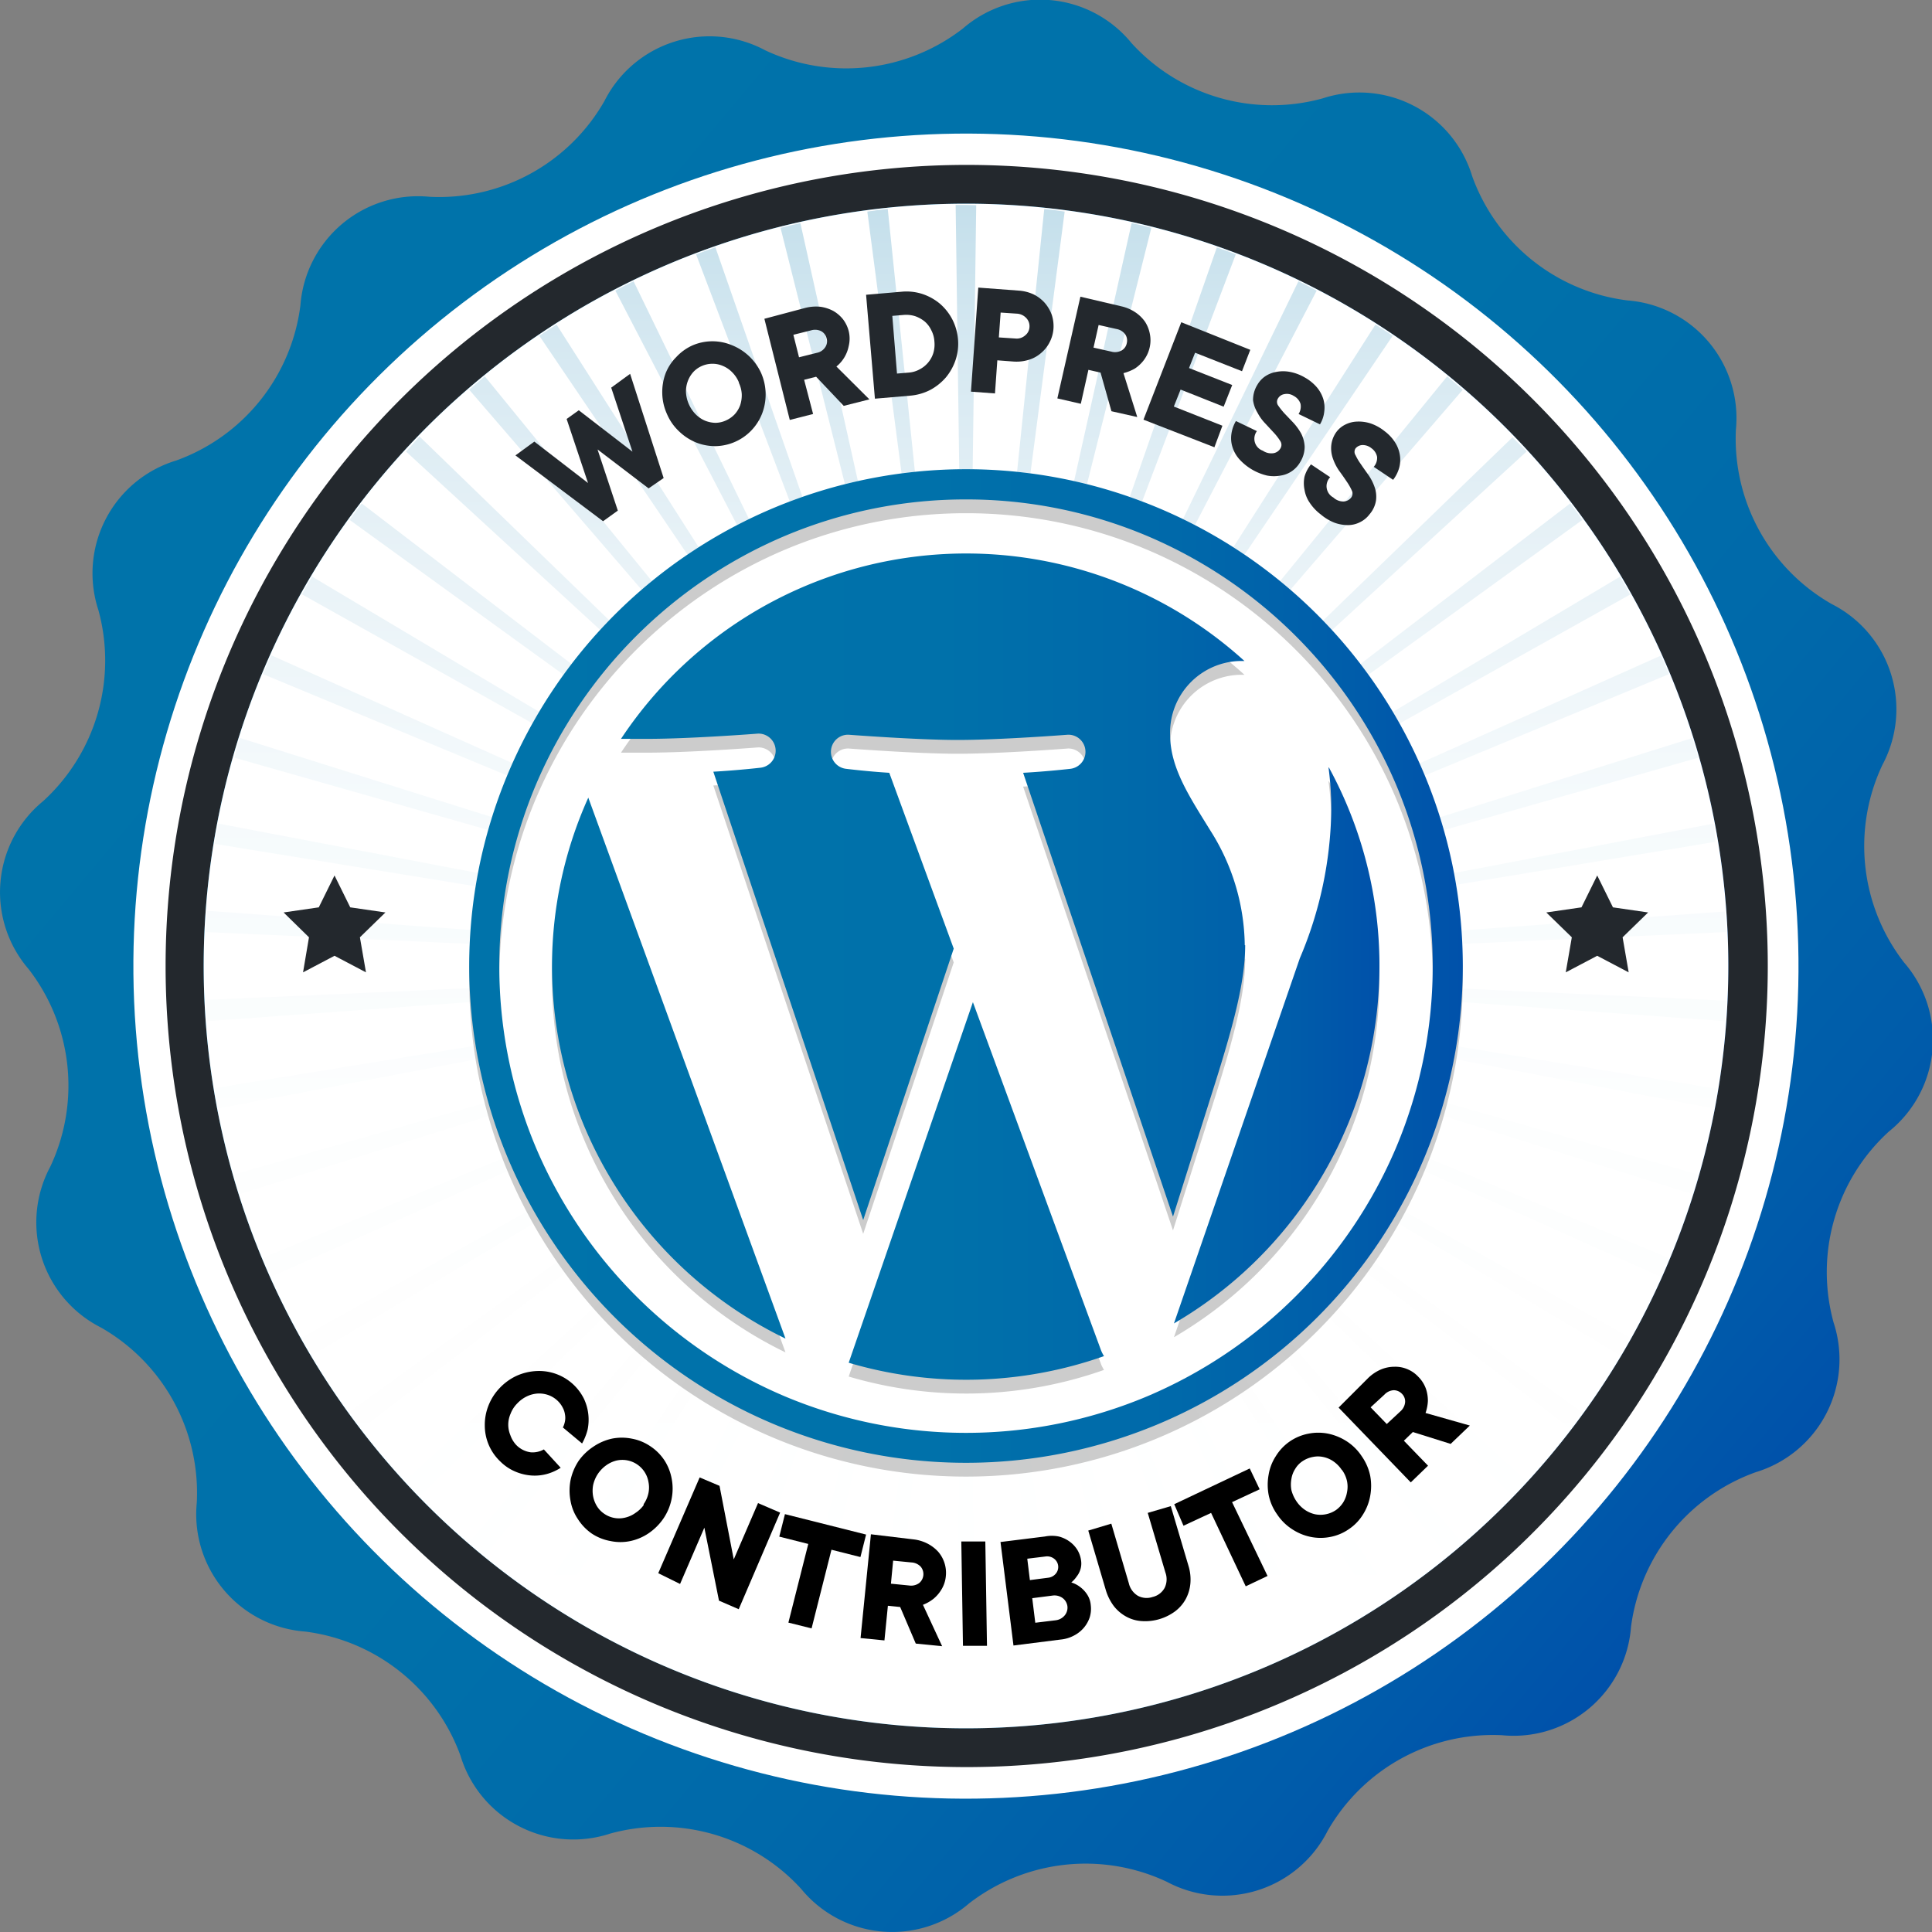 <svg id="Layer_1" data-name="Layer 1" xmlns="http://www.w3.org/2000/svg" xmlns:xlink="http://www.w3.org/1999/xlink" viewBox="0 0 140 140"><rect x="0" y="0" width="140" height="140" fill="#808080" stroke="none"/><defs><style>.cls-1{fill:url(#linear-gradient);}.cls-2{fill:#fff;}.cls-3{fill:#606060;}.cls-4{fill:#23282d;}.cls-5{fill:url(#linear-gradient-2);}.cls-6{fill:url(#linear-gradient-3);}.cls-7{opacity:0.2;}.cls-8{fill:url(#linear-gradient-4);}.cls-9{fill:url(#linear-gradient-5);}</style><linearGradient id="linear-gradient" x1="16.91" y1="25.45" x2="123.09" y2="114.55" gradientUnits="userSpaceOnUse"><stop offset="0" stop-color="#0073aa"/><stop offset="0.47" stop-color="#0071aa"/><stop offset="0.71" stop-color="#0069aa"/><stop offset="0.9" stop-color="#005caa"/><stop offset="1" stop-color="#0051aa"/></linearGradient><linearGradient id="linear-gradient-2" x1="-136.79" y1="-1318.45" x2="-26.31" y2="-1318.45" gradientTransform="translate(151.55 1388.45)" xlink:href="#linear-gradient"/><linearGradient id="linear-gradient-3" x1="70" y1="125.15" x2="70" y2="14.85" gradientUnits="userSpaceOnUse"><stop offset="0" stop-color="#fff"/><stop offset="0.4" stop-color="#fdfefe"/><stop offset="0.61" stop-color="#f5fafc"/><stop offset="0.77" stop-color="#e8f2f7"/><stop offset="0.91" stop-color="#d5e8f1"/><stop offset="1" stop-color="#c4dfeb"/></linearGradient><linearGradient id="linear-gradient-4" x1="34.04" y1="70" x2="105.96" y2="70" xlink:href="#linear-gradient"/><linearGradient id="linear-gradient-5" x1="40.03" y1="70" x2="99.97" y2="70" xlink:href="#linear-gradient"/></defs><title>WP-contributor-011</title><path class="cls-1" d="M118.19,117.88a8.53,8.53,0,0,1-9.35,7.86,13.79,13.79,0,0,0-12.64,6.94,8.54,8.54,0,0,1-11.65,3.68,13.82,13.82,0,0,0-14.33,1.57,8.53,8.53,0,0,1-12.17-1.06,13.78,13.78,0,0,0-13.84-4,8.54,8.54,0,0,1-10.84-5.64,13.82,13.82,0,0,0-11.25-9,8.53,8.53,0,0,1-7.86-9.35A13.79,13.79,0,0,0,7.32,96.2,8.54,8.54,0,0,1,3.64,84.55,13.79,13.79,0,0,0,2.07,70.22,8.53,8.53,0,0,1,3.13,58.05a13.8,13.8,0,0,0,4-13.84,8.54,8.54,0,0,1,5.64-10.84,13.79,13.79,0,0,0,9-11.25,8.55,8.55,0,0,1,9.36-7.86A13.79,13.79,0,0,0,43.8,7.32,8.53,8.53,0,0,1,55.44,3.64,13.81,13.81,0,0,0,69.77,2.07,8.54,8.54,0,0,1,82,3.13a13.77,13.77,0,0,0,13.84,4,8.54,8.54,0,0,1,10.84,5.64,13.78,13.78,0,0,0,11.25,9,8.55,8.55,0,0,1,7.86,9.36,13.79,13.79,0,0,0,6.94,12.64,8.54,8.54,0,0,1,3.68,11.65,13.77,13.77,0,0,0,1.57,14.33A8.53,8.53,0,0,1,136.87,82a13.78,13.78,0,0,0-4,13.84,8.54,8.54,0,0,1-5.64,10.84A13.82,13.82,0,0,0,118.19,117.88Z" transform="translate(0 0)"/><circle class="cls-2" cx="70" cy="70" r="60.33" transform="translate(-7.22 8.06) rotate(-6.26)"/><circle class="cls-3" cx="70" cy="70" r="57.88" transform="translate(-2.63 137.26) rotate(-87.8)"/><path class="cls-4" d="M12,70A58.05,58.05,0,1,1,70,128.05,58.05,58.05,0,0,1,12,70Z" transform="translate(0 0)"/><path class="cls-5" d="M14.76,70A55.24,55.24,0,1,1,70,125.24,55.24,55.24,0,0,1,14.76,70Z" transform="translate(0 0)"/><path class="cls-2" d="M125.24,70A55.24,55.24,0,1,1,70,14.76,55.24,55.24,0,0,1,125.24,70Z" transform="translate(0 0)"/><path class="cls-6" d="M45.91,119.63,70,70,44.59,118.94Q45.25,119.3,45.91,119.63Zm-5.58-3.15L70,70,39.08,115.67C39.49,116,39.91,116.21,40.33,116.48ZM70,125.15l.74,0L70,70l-.75,55.13Zm-18.16-3.07L70,70,50.44,121.57C50.91,121.75,51.37,121.92,51.84,122.08Zm-16.71-9.35L70,70,34,111.76C34.37,112.09,34.75,112.41,35.13,112.73ZM58,123.83,70,70,56.56,123.5Zm6.31,1L70,70l-7.15,54.68C63.34,124.74,63.83,124.82,64.33,124.86ZM15.83,80.32,70,70,15.56,78.85Q15.68,79.59,15.83,80.32Zm1.54,6.21L70,70,17,85.09C17.09,85.57,17.22,86.05,17.37,86.53Zm5.24,11.68L70,70,21.87,96.92C22.11,97.35,22.36,97.79,22.61,98.21Zm3.6,5.31L70,70,25.32,102.32C25.61,102.73,25.91,103.12,26.21,103.52Zm-6.56-11L70,70,19.05,91.15Zm63.78,31L70,70l12,53.83C82.47,123.72,83,123.62,83.43,123.5Zm39.62-38.41L70,70l52.63,16.53C122.78,86.05,122.91,85.57,123.05,85.09Zm-2.11,6.06L70,70l50.35,22.52C120.55,92.06,120.75,91.61,120.94,91.15Zm-2.81,5.77L70,70l47.39,28.21C117.64,97.79,117.89,97.35,118.13,96.92ZM125,74c0-.5.07-1,.09-1.49L70,70Zm-10.33,28.37L70,70l43.78,33.52C114.09,103.12,114.38,102.73,114.67,102.32Zm9.77-23.47L70,70l54.17,10.32Q124.32,79.59,124.44,78.85Zm-13.81,28.44L70,70l39.6,38.37ZM89.55,121.57,70,70l18.16,52.08C88.62,121.92,89.09,121.75,89.55,121.57Zm-12.4,3.11L70,70l5.67,54.86C76.16,124.82,76.65,124.74,77.15,124.68ZM15,74l55-4L14.91,72.46C14.93,73,15,73.45,15,74Zm80.41,45L70,70l24.09,49.63Q94.75,119.3,95.41,118.94Zm5.51-3.27L70,70l29.67,46.48C100.09,116.21,100.51,116,100.92,115.67Zm5.08-3.91L70,70l34.87,42.73C105.25,112.41,105.63,112.09,106,111.76Zm-75.6-3.39L70,70,29.37,107.29C29.7,107.65,30.05,108,30.4,108.37Zm79.2-76.74L70,70l40.63-37.29ZM94.09,20.38,70,70,95.41,21.06C95,20.83,94.53,20.59,94.09,20.38Zm10.78,6.89L70,70l36-41.76Zm-5.2-3.75L70,70l30.92-45.67C100.51,24.05,100.09,23.78,99.67,23.52ZM82,16.17,70,70,83.43,16.51C83,16.38,82.47,16.27,82,16.17Zm6.18,1.75L70,70,89.55,18.43C89.09,18.25,88.62,18.08,88.16,17.92Zm36,41.76L70,70l54.31-9C124.23,60.53,124.27,60.17,124.17,59.68ZM75.67,15.14,70,70l7.15-54.67C76.65,15.26,76.16,15.19,75.67,15.14ZM125,66.05,70,70l55.09-2.46C125.07,67,125,66.55,125,66.05ZM113.78,36.48,70,70l44.67-32.33C114.38,37.27,114.09,36.87,113.78,36.48Zm8.85,17L70,70l53.05-15.09C122.91,54.43,122.78,54,122.63,53.47Zm-5.24-11.69L70,70l48.13-26.92C117.89,42.64,117.64,42.21,117.39,41.78Zm3,5.7L70,70l50.94-21.15C120.75,48.39,120.55,47.93,120.34,47.48Zm-98.47-4.4L70,70,22.61,41.78C22.36,42.21,22.11,42.64,21.87,43.08Zm7.5-10.37L70,70,30.4,31.63ZM19.06,48.85,70,70,19.65,47.48C19.45,47.93,19.25,48.39,19.06,48.85Zm6.27-11.18L70,70,26.21,36.48C25.91,36.87,25.62,37.27,25.33,37.67ZM14.91,67.54,70,70l-55-4C15,66.55,14.93,67,14.91,67.54Zm.65-6.39L70,70,15.83,59.68Q15.68,60.42,15.56,61.15ZM17,54.91,70,70,17.37,53.47C17.22,54,17.09,54.43,17,54.91ZM34,28.24,70,70,35.13,27.27C34.75,27.59,34.37,27.91,34,28.24Zm16.44-9.81L70,70,51.84,17.92C51.37,18.08,50.91,18.25,50.44,18.43Zm6.12-1.92L70,70,58,16.17C57.53,16.27,57.05,16.38,56.56,16.51ZM70,14.85l-.75,0L70,70l.74-55.13Zm-7.15.48L70,70,64.33,15.14C63.83,15.19,63.34,15.26,62.85,15.33Zm-23.77,9L70,70,40.33,23.52C39.91,23.78,39.49,24.05,39.08,24.33Zm5.51-3.27L70,70,45.91,20.38C45.47,20.59,45,20.83,44.59,21.06Z" transform="translate(0 0)"/><path class="cls-2" d="M70,34a36,36,0,1,0,36,36A36,36,0,0,0,70,34Z" transform="translate(0 0)"/><g id="W_Mark" data-name="W Mark"><g class="cls-7"><path d="M70,37.19a33.68,33.68,0,0,1,13.16,2.66,34,34,0,0,1,18,18,33.88,33.88,0,0,1,0,26.32,34,34,0,0,1-18,18,33.88,33.88,0,0,1-26.32,0,34,34,0,0,1-18-18,33.88,33.88,0,0,1,0-26.32,34,34,0,0,1,18-18A33.68,33.68,0,0,1,70,37.19M70,35a36,36,0,1,0,36,36A36,36,0,0,0,70,35Z" transform="translate(0 0)"/><path d="M40,71A30,30,0,0,0,56.92,98L42.63,58.8A29.75,29.75,0,0,0,40,71Zm50.2-1.51a15.8,15.8,0,0,0-2.47-8.27c-1.52-2.47-2.94-4.56-2.94-7a5.19,5.19,0,0,1,5-5.32l.39,0A30,30,0,0,0,45,54.54l1.93,0c3.13,0,8-.38,8-.38a1.24,1.24,0,0,1,.19,2.47s-1.63.19-3.43.29L62.55,89.41l6.56-19.67L64.44,57c-1.61-.1-3.14-.29-3.14-.29a1.24,1.24,0,0,1,.19-2.47s4.95.38,7.89.38c3.14,0,8-.38,8-.38a1.24,1.24,0,0,1,.19,2.47s-1.63.19-3.43.29L85,89.16l3.09-9.79C89.43,75.09,90.23,72.05,90.23,69.49Zm-19.7,4.13-9,26.13A30,30,0,0,0,80,99.27a2.63,2.63,0,0,1-.21-.41Zm25.77-17a22.88,22.88,0,0,1,.2,3.08,28.34,28.34,0,0,1-2.28,10.74L85.07,96.9A30,30,0,0,0,96.3,56.62Z" transform="translate(0 0)"/></g><path class="cls-8" d="M70,36.19a33.68,33.68,0,0,1,13.16,2.66,34,34,0,0,1,18,18,33.88,33.88,0,0,1,0,26.32,34,34,0,0,1-18,18,33.88,33.88,0,0,1-26.32,0,34,34,0,0,1-18-18,33.88,33.88,0,0,1,0-26.32,34,34,0,0,1,18-18A33.68,33.68,0,0,1,70,36.19M70,34a36,36,0,1,0,36,36A36,36,0,0,0,70,34Z" transform="translate(0 0)"/><path class="cls-9" d="M40,70A30,30,0,0,0,56.92,97L42.63,57.8A29.75,29.75,0,0,0,40,70Zm50.2-1.51a15.8,15.8,0,0,0-2.47-8.27c-1.52-2.47-2.94-4.56-2.94-7a5.19,5.19,0,0,1,5-5.32l.39,0A30,30,0,0,0,45,53.54l1.93,0c3.13,0,8-.38,8-.38a1.24,1.24,0,0,1,.19,2.47s-1.63.19-3.43.29L62.55,88.41l6.56-19.67L64.44,56c-1.61-.1-3.14-.29-3.14-.29a1.24,1.24,0,0,1,.19-2.47s4.95.38,7.89.38c3.14,0,8-.38,8-.38a1.24,1.24,0,0,1,.19,2.47s-1.63.19-3.43.29L85,88.16l3.09-9.79C89.43,74.09,90.23,71.05,90.23,68.49Zm-19.7,4.13-9,26.13A30,30,0,0,0,80,98.27a2.63,2.63,0,0,1-.21-.41Zm25.77-17a22.88,22.88,0,0,1,.2,3.08,28.34,28.34,0,0,1-2.28,10.74L85.07,95.9A30,30,0,0,0,96.3,55.62Z" transform="translate(0 0)"/></g><path d="M37.4,104.7a1.8,1.8,0,0,0,1.06.54,1.67,1.67,0,0,0,.95-.21l1.22,1.33a3.6,3.6,0,0,1-1,.45,3.34,3.34,0,0,1-1.13.11,3.65,3.65,0,0,1-1.15-.28,3.4,3.4,0,0,1-1.08-.72,3.59,3.59,0,0,1-1.14-2.62,3.77,3.77,0,0,1,.26-1.43,3.88,3.88,0,0,1,.83-1.3,4,4,0,0,1,1.25-.89,4,4,0,0,1,1.42-.33,3.63,3.63,0,0,1,3.42,2,3.57,3.57,0,0,1,.27,2.25,4.15,4.15,0,0,1-.4,1l-1.39-1.16a1.7,1.7,0,0,0,.15-.45,1.34,1.34,0,0,0,0-.49,1.46,1.46,0,0,0-.17-.51,1.81,1.81,0,0,0-.37-.49,1.87,1.87,0,0,0-.67-.41,2,2,0,0,0-.76-.11,2.14,2.14,0,0,0-.78.2,2.36,2.36,0,0,0-.71.52,2.14,2.14,0,0,0-.48.74,2,2,0,0,0-.17.78,2,2,0,0,0,.15.77A2,2,0,0,0,37.4,104.7Z" transform="translate(0 0)"/><path d="M48.1,110a4.08,4.08,0,0,1-1.09,1.1,3.73,3.73,0,0,1-1.33.57,3.49,3.49,0,0,1-1.44,0,3.59,3.59,0,0,1-1.37-.55,3.71,3.71,0,0,1-1-1.05,3.41,3.41,0,0,1-.53-1.33,4,4,0,0,1,0-1.46,4.05,4.05,0,0,1,.59-1.42A4,4,0,0,1,43,104.83a3.87,3.87,0,0,1,1.34-.58,3.67,3.67,0,0,1,1.44,0,3.51,3.51,0,0,1,1.36.56,3.59,3.59,0,0,1,1,1,3.64,3.64,0,0,1,.53,1.33,3.78,3.78,0,0,1,0,1.46A3.88,3.88,0,0,1,48.1,110Zm-1.46-1a2.22,2.22,0,0,0,.35-.81,2,2,0,0,0,0-.8,1.92,1.92,0,0,0-2.33-1.55,2.2,2.2,0,0,0-.73.34,2.45,2.45,0,0,0-.61.63,2.38,2.38,0,0,0-.34.81,2.23,2.23,0,0,0,0,.81,2.12,2.12,0,0,0,.28.72,1.83,1.83,0,0,0,.55.56,1.88,1.88,0,0,0,1.5.26,2.06,2.06,0,0,0,.74-.34A2.26,2.26,0,0,0,46.64,109.07Z" transform="translate(0 0)"/><path d="M56.53,109.61l-3,7-1.43-.62-1.06-5.29-1.76,4.08L47.7,114l3-6.94,1.44.61L53.17,113l1.76-4.08Z" transform="translate(0 0)"/><path d="M58.81,118l-1.68-.42,1.44-5.7-2.1-.53.41-1.63,5.88,1.48-.41,1.63-2.1-.53Z" transform="translate(0 0)"/><path d="M66.2,111.55a2.92,2.92,0,0,1,1,.3,2.76,2.76,0,0,1,.78.59,2.34,2.34,0,0,1,.56,1.76,2.24,2.24,0,0,1-.33,1,2.61,2.61,0,0,1-.56.65,2.89,2.89,0,0,1-.77.44l1.39,3-1.91-.19-1.13-2.65-.89-.09-.25,2.51-1.73-.17.75-7.52Zm-.33,3.34a1,1,0,0,0,.73-.17.84.84,0,0,0,.12-1.19,1,1,0,0,0-.68-.31l-1.32-.13-.16,1.67Z" transform="translate(0 0)"/><path d="M71.52,119.26l-1.74,0-.12-7.56,1.74,0Z" transform="translate(0 0)"/><path d="M77.63,114.67a2,2,0,0,1,.64.33,2.09,2.09,0,0,1,.48.5,1.65,1.65,0,0,1,.29.81,2.12,2.12,0,0,1-.07.87,2.27,2.27,0,0,1-.42.76,2.35,2.35,0,0,1-.71.57,2.57,2.57,0,0,1-1,.3l-3.4.43-.94-7.5,3.22-.4a2.55,2.55,0,0,1,1,0,2.3,2.3,0,0,1,.79.37,2.14,2.14,0,0,1,.56.6,2,2,0,0,1,.27.78,1.45,1.45,0,0,1-.06.67,1.54,1.54,0,0,1-.26.48A2.06,2.06,0,0,1,77.63,114.67Zm-3-.17,1.31-.17a.84.84,0,0,0,.57-.3.75.75,0,0,0-.14-1.09.83.83,0,0,0-.62-.15l-1.31.16Zm1.88,2.91a1,1,0,0,0,.64-.35.88.88,0,0,0,.2-.66.89.89,0,0,0-.35-.6,1,1,0,0,0-.72-.18l-1.48.19.22,1.78Z" transform="translate(0 0)"/><path d="M80.53,110.41l1.27,4.32a1.43,1.43,0,0,0,.66.91,1.35,1.35,0,0,0,1.07.08,1.33,1.33,0,0,0,.86-.65,1.42,1.42,0,0,0,.06-1.12l-1.28-4.32,1.67-.49,1.28,4.32a3.36,3.36,0,0,1,.14,1.28,2.92,2.92,0,0,1-.33,1.12,2.8,2.8,0,0,1-.76.89,3.66,3.66,0,0,1-2.44.72,2.66,2.66,0,0,1-1.13-.33,2.91,2.91,0,0,1-.89-.76,3.71,3.71,0,0,1-.58-1.16l-1.27-4.31Z" transform="translate(0 0)"/><path d="M91.85,114.2l-1.58.75-2.51-5.32-2,.93L85.09,109l5.47-2.59.72,1.51-2,.93Z" transform="translate(0 0)"/><path d="M98.68,105.53a3.81,3.81,0,0,1,.61,1.41,4,4,0,0,1,0,1.46,3.74,3.74,0,0,1-.52,1.34,3.43,3.43,0,0,1-1,1.05,3.49,3.49,0,0,1-1.36.58,3.62,3.62,0,0,1-1.43,0,3.8,3.8,0,0,1-1.35-.56,3.73,3.73,0,0,1-1.09-1.08,3.67,3.67,0,0,1-.61-1.41,4,4,0,0,1,0-1.46,3.5,3.5,0,0,1,.52-1.34,3.55,3.55,0,0,1,1-1.06,3.59,3.59,0,0,1,1.36-.57,3.67,3.67,0,0,1,1.44,0,4,4,0,0,1,1.35.56A3.73,3.73,0,0,1,98.68,105.53Zm-1.44,1a2.29,2.29,0,0,0-.61-.63,2,2,0,0,0-.74-.32,1.82,1.82,0,0,0-.77,0,2,2,0,0,0-.73.3,1.73,1.73,0,0,0-.54.57,1.85,1.85,0,0,0-.27.72,2.23,2.23,0,0,0,0,.81,2.6,2.6,0,0,0,.36.8,2.33,2.33,0,0,0,.62.63,2.11,2.11,0,0,0,.74.32,2,2,0,0,0,.77,0,2,2,0,0,0,.73-.3,2,2,0,0,0,.54-.57,2.07,2.07,0,0,0,.27-.73,2,2,0,0,0,0-.8A2.13,2.13,0,0,0,97.24,106.51Z" transform="translate(0 0)"/><path d="M99.15,99.85a3.09,3.09,0,0,1,.91-.61,2.54,2.54,0,0,1,1-.2,2.2,2.2,0,0,1,.91.17,2.23,2.23,0,0,1,.79.54,2.35,2.35,0,0,1,.58.92,2.75,2.75,0,0,1,.13.85,3.09,3.09,0,0,1-.17.87l3.21.91-1.39,1.33-2.74-.86-.65.63,1.75,1.81-1.25,1.21L97,102Zm2.33,2.42a1,1,0,0,0,.34-.66.78.78,0,0,0-.23-.61.83.83,0,0,0-.6-.26,1,1,0,0,0-.67.32l-1,.92,1.17,1.21Z" transform="translate(0 0)"/><path class="cls-4" d="M44.77,37l-1.07.77L37.35,33l1.37-1,3.89,3-1.55-4.64.88-.63,3.89,3-1.54-4.64,1.37-1,2.43,7.55L47,35.39l-3.7-2.82Z" transform="translate(0 0)"/><path class="cls-4" d="M55.14,27a3.86,3.86,0,0,1,.1,2.93,3.7,3.7,0,0,1-3.4,2.4,3.76,3.76,0,0,1-1.41-.27,3.91,3.91,0,0,1-1.22-.8A3.71,3.71,0,0,1,48.33,30a3.81,3.81,0,0,1-.34-1.5,3.86,3.86,0,0,1,.24-1.44A3.45,3.45,0,0,1,49,25.88a3.61,3.61,0,0,1,1.2-.86A3.65,3.65,0,0,1,53,25,3.93,3.93,0,0,1,55.14,27Zm-1.6.7a2.23,2.23,0,0,0-.49-.73,2,2,0,0,0-.66-.45,1.85,1.85,0,0,0-.76-.16,1.9,1.9,0,0,0-.77.16,1.84,1.84,0,0,0-.64.46,2.1,2.1,0,0,0-.51,1.46,2.47,2.47,0,0,0,.7,1.58,2.11,2.11,0,0,0,.67.46,2.15,2.15,0,0,0,.76.16,1.87,1.87,0,0,0,.76-.17,2,2,0,0,0,.64-.45,2,2,0,0,0,.4-.67,2.31,2.31,0,0,0,.11-.8A2.21,2.21,0,0,0,53.54,27.74Z" transform="translate(0 0)"/><path class="cls-4" d="M58.36,22.31a3.15,3.15,0,0,1,1.09-.08,2.82,2.82,0,0,1,.93.3,2.45,2.45,0,0,1,.71.61,2.4,2.4,0,0,1,.41.85,2.29,2.29,0,0,1,0,1.09,2.53,2.53,0,0,1-.89,1.48L63,28.94l-1.86.47-2-2.11-.87.22L58.92,30l-1.69.43-1.84-7.33Zm.82,3.26a.94.94,0,0,0,.62-.41.76.76,0,0,0,.1-.64.8.8,0,0,0-.39-.52,1,1,0,0,0-.74-.06l-1.28.32.41,1.63Z" transform="translate(0 0)"/><path class="cls-4" d="M62.76,21.36l2.57-.22a3.73,3.73,0,0,1,1.5.16A3.88,3.88,0,0,1,68.1,22,3.83,3.83,0,0,1,69,23.13a3.87,3.87,0,0,1,.42,1.45,3.71,3.71,0,0,1-.17,1.49,3.94,3.94,0,0,1-.7,1.27,4,4,0,0,1-1.13.91,3.87,3.87,0,0,1-1.45.42l-2.57.22ZM65.84,27a1.91,1.91,0,0,0,.79-.23,2,2,0,0,0,1-1.18,2.18,2.18,0,0,0,.08-.85,2,2,0,0,0-.23-.82,1.89,1.89,0,0,0-.48-.63,2.31,2.31,0,0,0-.69-.38,2.15,2.15,0,0,0-.81-.09l-.84.07L65,27.07Z" transform="translate(0 0)"/><path class="cls-4" d="M73.83,21.06a3,3,0,0,1,1.06.27,2.62,2.62,0,0,1,.81.61,2.76,2.76,0,0,1,.51.86,2.65,2.65,0,0,1,.13,1,2.52,2.52,0,0,1-.28,1,2.46,2.46,0,0,1-.62.78,2.38,2.38,0,0,1-.88.49,3,3,0,0,1-1.1.13l-1.19-.09-.17,2.4-1.74-.13.53-7.54Zm-.25,3.47a.91.91,0,0,0,.7-.22.82.82,0,0,0,.32-.61.85.85,0,0,0-.23-.65,1,1,0,0,0-.66-.32l-1.2-.08-.13,1.8Z" transform="translate(0 0)"/><path class="cls-4" d="M81.27,22.2a3,3,0,0,1,1,.43,2.67,2.67,0,0,1,.7.68,2.45,2.45,0,0,1,.35.87,2.34,2.34,0,0,1,0,.95,2.4,2.4,0,0,1-.46,1,2.6,2.6,0,0,1-.63.58,3.33,3.33,0,0,1-.82.33l1,3.18-1.87-.42L79.75,27l-.88-.2-.55,2.46-1.7-.39,1.67-7.37Zm-.74,3.28a1,1,0,0,0,.74-.08.77.77,0,0,0,.38-.53.8.8,0,0,0-.11-.64,1,1,0,0,0-.64-.39l-1.29-.29-.37,1.64Z" transform="translate(0 0)"/><path class="cls-4" d="M85.6,23.35l5,2L90,26.9,86.6,25.56l-.44,1.11,3.13,1.23-.62,1.57-3.12-1.24-.49,1.23,3.52,1.39L88,32.41l-5.14-2Z" transform="translate(0 0)"/><path class="cls-4" d="M91.11,27.89a1.87,1.87,0,0,1,.57-.62,2.07,2.07,0,0,1,.8-.32,2.64,2.64,0,0,1,1,0,3.36,3.36,0,0,1,1.08.41,3.21,3.21,0,0,1,.86.7,2.47,2.47,0,0,1,.47.85,2.2,2.2,0,0,1,.07.92,2.23,2.23,0,0,1-.31.92L94.1,30a1,1,0,0,0,.14-.74,1,1,0,0,0-.49-.57.91.91,0,0,0-.68-.13.65.65,0,0,0-.46.31.46.46,0,0,0,0,.5,5.74,5.74,0,0,0,.46.58l.64.67a4.08,4.08,0,0,1,.58.8,2.35,2.35,0,0,1,.25.95,2.11,2.11,0,0,1-.32,1.11,2,2,0,0,1-.59.65,1.92,1.92,0,0,1-.82.33,2.66,2.66,0,0,1-1,0,3.93,3.93,0,0,1-2-1.18,2.38,2.38,0,0,1-.5-.88,2.14,2.14,0,0,1-.08-.94,2.51,2.51,0,0,1,.33-.95l1.52.73a.92.92,0,0,0,.43,1.42,1.08,1.08,0,0,0,.77.18.71.71,0,0,0,.5-.34.49.49,0,0,0,0-.53,4,4,0,0,0-.45-.59l-.64-.69a3.38,3.38,0,0,1-.57-.79A2.32,2.32,0,0,1,90.8,29,2.09,2.09,0,0,1,91.11,27.89Z" transform="translate(0 0)"/><path class="cls-4" d="M96.85,31.29a1.77,1.77,0,0,1,.65-.53,2,2,0,0,1,.84-.21,2.79,2.79,0,0,1,1,.14,3.36,3.36,0,0,1,1,.56,3.07,3.07,0,0,1,.76.82,2.4,2.4,0,0,1,.34.91,2.2,2.2,0,0,1-.05.92,2.55,2.55,0,0,1-.44.87l-1.4-.94a1,1,0,0,0,.24-.72,1,1,0,0,0-.41-.63,1,1,0,0,0-.65-.23.68.68,0,0,0-.5.24.45.45,0,0,0,0,.5,3.81,3.81,0,0,0,.38.64c.16.24.34.49.54.77a3.59,3.59,0,0,1,.45.87,2.11,2.11,0,0,1,.11,1,2,2,0,0,1-.47,1,1.9,1.9,0,0,1-.67.56,1.92,1.92,0,0,1-.86.22,2.84,2.84,0,0,1-1-.17,3.53,3.53,0,0,1-1-.6,3.44,3.44,0,0,1-.81-.86,2.3,2.3,0,0,1-.37-.93,2.34,2.34,0,0,1,0-.95,2.47,2.47,0,0,1,.47-.89l1.39.93a.93.93,0,0,0,.23,1.47,1.06,1.06,0,0,0,.74.29.75.75,0,0,0,.54-.27.49.49,0,0,0,.06-.52,4,4,0,0,0-.37-.65c-.16-.24-.34-.5-.54-.77a3.59,3.59,0,0,1-.45-.87,2.2,2.2,0,0,1-.13-1A2,2,0,0,1,96.85,31.29Z" transform="translate(0 0)"/><polygon class="cls-4" points="24.24 63.44 25.38 65.75 27.93 66.12 26.08 67.92 26.52 70.46 24.24 69.26 21.96 70.46 22.39 67.92 20.55 66.12 23.1 65.75 24.24 63.44"/><polygon class="cls-4" points="115.74 63.44 116.88 65.75 119.43 66.12 117.58 67.92 118.02 70.46 115.74 69.26 113.46 70.46 113.9 67.92 112.05 66.12 114.6 65.75 115.74 63.44"/></svg>